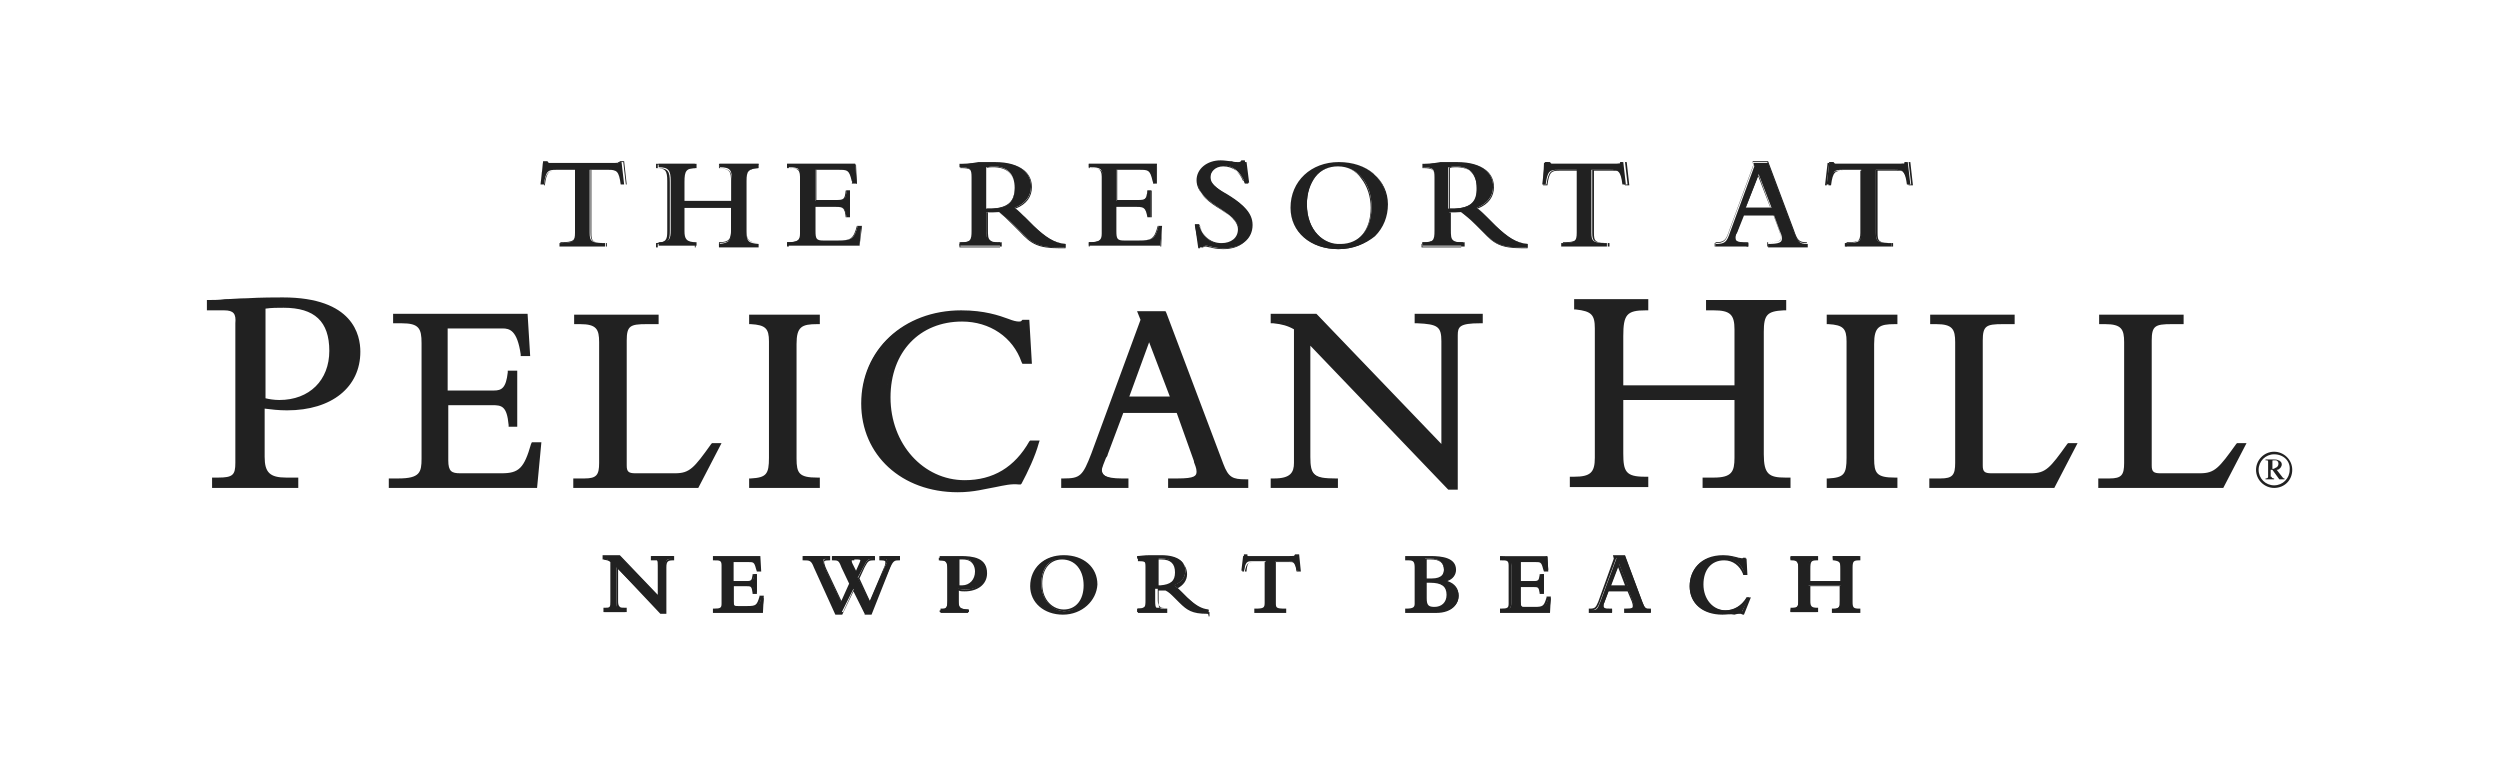 <svg width="290" height="90" viewBox="0 0 290 90" fill="none" xmlns="http://www.w3.org/2000/svg">
<path d="M260.2 51.7H259.6C257.6 54.4 257.1 55.2 255.2 55.2H250.6C249.7 55.2 249.3 54.9 249.3 54V39.5C249.3 37.5 249.8 37.3 251.9 37.3H253.1V36.7H243.8V37.3H244.2C246.2 37.3 246.7 38 246.7 39.7V53.6C246.7 55.2 246.2 55.7 244.7 55.7H243.7V56.3H257.8L260.2 51.7ZM240.6 51.7H240C238 54.4 237.5 55.2 235.6 55.2H231C230.1 55.2 229.7 54.9 229.7 54V39.5C229.7 37.5 230.2 37.3 232.3 37.3H233.5V36.7H224.2V37.3H224.6C226.6 37.3 227.1 38 227.1 39.7V53.6C227.1 55.2 226.6 55.7 225.1 55.7H224.1V56.3H238.2L240.6 51.7ZM219.8 55.7C217.6 55.7 217.1 55.1 217.1 53.2V39.9C217.1 37.8 217.8 37.4 219.8 37.4V36.8H212.2V37.4C214 37.5 214.6 38 214.6 39.7V53C214.6 55.1 214.2 55.6 212.2 55.7V56.3H219.8V55.7ZM201.5 46.1V53C201.5 54.8 201 55.6 198.8 55.6H197.7V56.2H207.4V55.6H207.1C205.1 55.6 204.4 55.1 204.4 52.6V38.5C204.4 36.4 204.9 35.8 207 35.7V35.1H198.2V35.7H198.8C200.9 35.7 201.5 36.4 201.5 38.2V44.9H188.1V39C188.1 36.4 188.5 35.7 190.9 35.7V35.1H182.8V35.7C184.7 35.8 185.3 36.3 185.3 38.1V53.1C185.3 55 184.6 55.6 182.6 55.6H182.4V56.2H191V55.6H190.9C188.6 55.6 188.2 54.8 188.2 52.6V46.1H201.5ZM169 56.5V38.9C169 37.7 169.5 37.3 171.9 37.3V36.7H164.5V37.3C167 37.4 167.6 37.7 167.6 39.6V52.1L152.8 36.6H147.9V37.2C149 37.2 149.8 37.5 150.5 38V53.5C150.5 54.9 149.9 55.6 147.9 55.6H147.8V56.2H155.1V55.6C152.4 55.6 151.9 55.1 151.9 52.9V39.4L168.2 56.5H169ZM136 46.2H130.6L133.3 38.9L136 46.2ZM136.6 47.6L138.7 53.3C138.8 53.6 139 54.1 139 54.6C139 55.5 138.3 55.7 136.5 55.7H135.7V56.3H144.4V55.7C142.8 55.7 142.2 55.4 141.5 53.7L135 36.2H132.3L132.6 36.9L126.9 52.5C125.9 55.2 125.5 55.6 123.5 55.6V56.2H130.8V55.6H130.3C128.6 55.6 127.8 55.3 127.8 54.4C127.8 54 128.2 53 128.4 52.4L130.2 47.5H136.6V47.6ZM119.3 41.9L119 37.3H118.5C118.4 37.4 118.3 37.5 117.9 37.5C116.9 37.5 115.2 36.2 111.3 36.2C104.7 36.2 100 40.6 100 46.7C100 52.5 104.6 56.7 111 56.7C114.7 56.7 116.1 55.6 118.1 55.9C118.9 54.7 119.7 52.7 120.1 51.3H119.5C117.4 55.1 114.3 56 111.8 56C107 56 102.9 51.8 102.9 46.1C102.9 40.8 106.2 37 111.4 37C114.8 37 117.5 38.9 118.6 41.8H119.3V41.9ZM94.8 55.7C92.6 55.7 92.1 55.1 92.1 53.2V39.9C92.1 37.8 92.8 37.4 94.8 37.4V36.8H87.2V37.4C89 37.5 89.6 38 89.6 39.7V53C89.6 55.1 89.2 55.6 87.2 55.7V56.3H94.8V55.7ZM83.3 51.7H82.7C80.7 54.4 80.1 55.2 78.3 55.2H73.7C72.8 55.2 72.4 54.9 72.4 54V39.5C72.4 37.5 72.9 37.3 75 37.3H76.2V36.7H66.9V37.3H67.3C69.3 37.3 69.8 38 69.8 39.7V53.6C69.8 55.2 69.3 55.7 67.8 55.7H66.8V56.3H80.9L83.3 51.7ZM59.9 43.2H59.3C59.1 45 58.6 45.6 57.5 45.6H51.9V37.9H58.5C59.6 37.9 60.4 38.5 60.8 41.1H61.4L61.1 36.7H46V37.3H46.7C48.8 37.3 49.2 38.1 49.2 39.8V53.1C49.2 55 48.8 55.7 46.2 55.7H45.3V56.3H62L62.5 51.6H62C61.2 54.3 60.6 55.2 58.3 55.2H53.5C52.3 55.2 51.8 54.9 51.8 53.5V46.8H57.1C58.4 46.8 59 47.1 59.2 49.3H59.8V43.2H59.9ZM30.5 35.5C31.3 35.4 32.1 35.4 32.9 35.4C37.4 35.4 38.5 38 38.5 40.7C38.5 44.1 36.1 46.7 32.4 46.7C31.8 46.7 31 46.5 30.6 46.4V35.5H30.5ZM30.5 47C31.5 47.2 32.4 47.3 33.4 47.3C38.5 47.3 41.7 44.8 41.7 40.8C41.7 38.2 40.1 34.8 32.9 34.8C32 34.8 30.3 34.8 28.7 34.9C27 34.9 25.3 35 24.3 35.1V35.7H26C27.2 35.7 27.6 36.2 27.6 37.5V53.6C27.6 55.2 27.1 55.6 25.3 55.6H24.9V56.2H34.4V55.6H33.3C31.1 55.6 30.6 54.9 30.6 53V47H30.5Z" fill="#212121"/>
<path d="M111.1 57.1C104.6 57.1 99.9 52.8 99.9 46.8C99.9 40.6 104.8 36 111.5 36C114.2 36 115.9 36.6 117 37C117.5 37.2 117.9 37.3 118.2 37.3C118.5 37.3 118.5 37.2 118.5 37.2L118.6 37.1H119.4L119.7 42.2H118.6L118.5 42C117.5 39.1 114.8 37.3 111.6 37.3C106.7 37.3 103.3 40.8 103.3 46.1C103.3 51.5 107.1 55.7 111.9 55.7C115.2 55.7 117.7 54.2 119.4 51.2L119.5 51.1H120.6L120.5 51.4C120.1 52.9 119.2 54.8 118.5 56.1L118.4 56.2H118.2C117.3 56.1 116.5 56.3 115.5 56.5C114.3 56.7 113 57.1 111.1 57.1ZM111.4 36.5C105 36.5 100.4 40.8 100.4 46.7C100.4 52.4 104.9 56.5 111.1 56.5C113 56.5 114.2 56.2 115.3 56C116.3 55.8 117.1 55.6 118 55.7C118.7 54.6 119.4 53 119.8 51.6H119.7C117.9 54.7 115.3 56.3 111.9 56.3C106.8 56.3 102.8 51.8 102.8 46.2C102.8 40.6 106.3 36.8 111.6 36.8C115 36.8 117.8 38.7 119 41.6L118.8 37.6H118.7C118.6 37.7 118.3 37.8 118 37.8C117.6 37.8 117.2 37.7 116.6 37.5C115.6 37.1 114 36.5 111.4 36.5ZM169.2 56.8H168L167.9 56.7L152 40.1V53C152 55.1 152.4 55.5 154.9 55.5H155.2V56.6H147.4V55.5H147.8C149.7 55.5 150.1 54.8 150.1 53.7V38.2C149.4 37.8 148.7 37.6 147.7 37.5H147.4V36.4H152.7L152.8 36.5L167.2 51.5V39.6C167.2 37.9 166.8 37.6 164.4 37.5H164.1V36.4H172V37.5H171.7C169.3 37.5 169.1 37.9 169.1 38.9V56.8H169.2ZM168.3 56.2H168.7V38.9C168.7 37.5 169.4 37 171.6 37H164.8V37.1C167.1 37.2 167.9 37.6 167.9 39.7V52.9L152.6 37H148V37.1C149 37.2 149.8 37.4 150.5 37.9L150.6 38V53.6C150.6 55.2 149.8 55.9 147.9 56H154.7C152.1 56 151.5 55.4 151.5 53V38.8L168.3 56.2ZM257.9 56.6H243.4V55.5H244.7C246.1 55.5 246.4 55.1 246.4 53.7V39.7C246.4 38.2 246.1 37.6 244.2 37.6H243.5V36.5H253.3V37.6H251.9C250 37.6 249.6 37.8 249.6 39.5V54C249.6 54.7 249.8 54.9 250.6 54.9H255.2C256.9 54.9 257.4 54.3 259.4 51.5L259.5 51.4H260.6L257.9 56.6ZM243.9 56H257.5L259.6 51.9C257.7 54.5 257.1 55.4 255.1 55.4H250.5C249.4 55.4 249 55 249 54V39.5C249 37.3 249.8 37.1 251.8 37.1H252.7V37H244H244.2C246.2 37 246.9 37.7 246.9 39.6V53.5C246.9 55.2 246.3 55.8 244.7 55.8L243.9 56ZM238.3 56.6H223.8V55.5H225.1C226.5 55.5 226.8 55.1 226.8 53.7V39.7C226.8 38.2 226.5 37.6 224.6 37.6H223.9V36.5H233.7V37.6H232.3C230.4 37.6 230 37.8 230 39.5V54C230 54.7 230.2 54.9 231 54.9H235.6C237.3 54.9 237.8 54.3 239.8 51.5L239.9 51.4H241L238.3 56.6ZM224.4 56H238L240.1 51.9C238.2 54.5 237.6 55.3 235.6 55.3H231C229.9 55.3 229.5 54.9 229.5 53.9V39.5C229.5 37.3 230.3 37.1 232.3 37.1H233.2V37H224.4H224.6C226.6 37 227.3 37.7 227.3 39.6V53.5C227.3 55.2 226.7 55.8 225.1 55.8L224.4 56ZM220.1 56.6H211.9V55.5H212.1C213.9 55.4 214.2 55 214.2 53.1V39.6C214.2 38.1 213.8 37.7 212.1 37.6H211.9V36.5H220.1V37.6H219.8C218 37.6 217.4 37.9 217.4 39.9V53.2C217.4 54.9 217.7 55.4 219.8 55.4H220.1V56.6ZM212.5 56H219.6V55.9C217.6 55.8 216.9 55.2 216.9 53.2V39.9C216.9 37.6 217.8 37.1 219.6 37.1V37H212.5V37.1C214.3 37.2 214.9 37.9 214.9 39.6V53C214.8 55.1 214.3 55.8 212.5 56ZM207.7 56.6H197.5V55.4H198.8C200.9 55.4 201.2 54.7 201.2 53.1V46.4H188.3V52.6C188.3 54.7 188.6 55.3 190.8 55.3H191.2V56.5H182.1V55.3H182.6C184.5 55.3 185 54.8 185 53.1V38.1C185 36.5 184.6 36.1 182.8 35.9H182.6V34.7H191.2V36H190.9C188.7 36 188.3 36.5 188.3 39V44.7H201.2V38.2C201.2 36.5 200.7 36 198.8 36H197.9V34.8H207.2V36H206.9C205 36.1 204.6 36.5 204.6 38.5V52.7C204.6 55 205.2 55.4 207.1 55.4H207.7V56.6ZM198 56H207.1V55.9H207C204.7 55.9 204 55.1 204 52.7V38.5C204 36.3 204.6 35.6 206.6 35.5V35.4H198.3V35.5H198.7C200.9 35.5 201.7 36.2 201.7 38.3V45.3H187.8V39C187.8 36.4 188.2 35.5 190.6 35.5V35.4H183V35.5C184.9 35.7 185.5 36.4 185.5 38.2V53.2C185.5 55.2 184.8 55.9 182.6 56H190.6V55.9C188.2 55.9 187.8 54.8 187.8 52.6V45.9H201.7V53.1C201.7 54.9 201.2 55.9 198.7 55.9H198V56ZM144.7 56.6H135.5V55.5H136.6C138.6 55.5 138.8 55.2 138.8 54.7C138.8 54.3 138.6 53.9 138.5 53.6V53.5L136.5 47.9H130.3L128.5 52.7C128.5 52.8 128.4 53 128.3 53.1C128.1 53.6 127.8 54.3 127.8 54.6C127.8 55 128.1 55.5 130.1 55.5H130.9V56.6H123.1V55.5H123.4C125.3 55.5 125.6 55.2 126.6 52.6L132.3 37.1L131.9 36.1H135.2L135.3 36.3L141.9 53.8C142.5 55.4 143 55.6 144.5 55.6H144.8V56.6H144.7ZM136 56H144.1V55.9C142.7 55.9 141.9 55.5 141.3 53.8L134.8 36.5H132.6L132.8 36.9L127 52.7C126 55.3 125.6 55.9 123.6 56H130.3H130.1C128.7 56 127.3 55.8 127.3 54.6C127.3 54.2 127.6 53.5 127.8 52.9C127.9 52.8 127.9 52.6 127.9 52.5L129.8 47.4H136.7L138.9 53.4C139 53.7 139.2 54.2 139.2 54.7C139.2 55.9 138 56 136.5 56H136ZM95.1 56.6H86.9V55.5H87.1C88.9 55.4 89.2 55 89.2 53.1V39.6C89.2 38.1 88.8 37.7 87.1 37.6H86.9V36.5H95.1V37.6H94.8C93 37.6 92.4 37.9 92.4 39.9V53.2C92.4 54.9 92.7 55.4 94.8 55.4H95.1V56.6ZM87.4 56H94.5V55.9C92.5 55.8 91.8 55.2 91.8 53.2V39.9C91.8 37.6 92.7 37.1 94.5 37.1V37H87.4V37.1C89.2 37.2 89.8 37.9 89.8 39.6V53C89.8 55.1 89.3 55.8 87.4 56ZM81 56.6H66.5V55.5H67.8C69.2 55.5 69.5 55.1 69.5 53.7V39.7C69.5 38.2 69.2 37.6 67.3 37.6H66.6V36.5H76.4V37.6H75C73.1 37.6 72.7 37.8 72.7 39.5V54C72.7 54.7 72.9 54.9 73.7 54.9H78.3C80 54.9 80.5 54.3 82.5 51.5L82.6 51.4H83.7L81 56.6ZM67.1 56H80.7L82.8 51.9C80.9 54.5 80.3 55.4 78.3 55.4H73.7C72.6 55.4 72.2 55 72.2 54V39.5C72.2 37.3 73 37.1 75 37.1H75.9V37H67.1H67.3C69.3 37 70 37.7 70 39.6V53.5C70 55.2 69.4 55.8 67.8 55.8L67.1 56ZM62.3 56.6H45.1V55.5H46.2C48.7 55.5 48.9 54.8 48.9 53.2V39.8C48.9 38.1 48.6 37.5 46.6 37.5H45.6V36.4H61.2L61.5 41.3H60.4V41.1C60 38.3 59.1 38.1 58.3 38.1H51.9V45.3H57.3C58.2 45.3 58.7 45 58.9 43.2V43H60V49.5H59V49.3C58.8 47.1 58.2 47 57.1 47H52V53.4C52 54.7 52.4 54.9 53.4 54.9H58.2C60.2 54.9 60.8 54.3 61.6 51.5L61.7 51.3H62.8L62.3 56.6ZM45.6 56H61.8L62.2 51.8H62.1C61.3 54.4 60.6 55.4 58.3 55.4H53.5C52.3 55.4 51.5 55.1 51.5 53.4V46.4H57.1C58.5 46.4 59.2 46.8 59.5 48.9H59.6V43.4H59.5C59.3 45.1 58.7 45.8 57.4 45.8H51.5V37.5H58.4C59.8 37.5 60.6 38.4 61 40.7H61.1L60.9 37H46.3H46.7C49 37 49.5 38 49.5 39.8V53.1C49.5 55.1 49 55.9 46.3 55.9L45.6 56ZM34.6 56.6H24.6V55.4H25.3C27 55.4 27.3 55.1 27.3 53.7V37.5C27.4 36.4 27.1 36 26 36H24V34.8H24.3C24.8 34.8 25.4 34.8 26.1 34.7C26.9 34.7 27.7 34.6 28.6 34.6C30.3 34.5 32 34.5 32.8 34.5C41 34.5 41.8 38.9 41.8 40.8C41.8 44.9 38.5 47.6 33.3 47.6C32.3 47.6 31.5 47.5 30.7 47.4V53C30.7 54.8 31.3 55.4 33.2 55.4H34.6V56.6ZM25.2 56H34.1V55.9H33.2C31 55.9 30.2 55.1 30.2 53V46.7L30.5 46.8C31.5 47 32.3 47.1 33.3 47.1C38.2 47.1 41.3 44.7 41.3 40.8C41.3 35.6 35.3 35 32.8 35C31.9 35 30.3 35 28.6 35.1C27.7 35.1 26.9 35.2 26.1 35.2C25.5 35.2 25 35.3 24.5 35.3V35.4H26C27.3 35.4 27.9 36 27.9 37.5V53.6C27.9 55.3 27.3 55.8 25.4 55.8H25.2V56ZM32.3 46.9C31.6 46.9 30.8 46.7 30.4 46.6H30.2V35.3H30.4C31.2 35.2 32 35.2 32.8 35.2C36.7 35.2 38.7 37.1 38.7 40.8C38.7 44.4 36.1 46.9 32.3 46.9ZM30.8 46.2C31.2 46.3 31.8 46.4 32.4 46.4C35.9 46.4 38.2 44.1 38.2 40.7C38.2 37.3 36.5 35.7 32.9 35.7C32.2 35.7 31.5 35.7 30.8 35.8V46.2ZM136.4 46.5H130.2L133.2 38.2L136.4 46.5ZM131 46H135.7L133.3 39.7L131 46ZM263.8 56.6C262.7 56.6 261.7 55.7 261.7 54.5C261.7 53.4 262.6 52.4 263.8 52.4C264.9 52.4 265.9 53.3 265.9 54.5C265.9 55.7 265 56.6 263.8 56.6ZM263.8 52.7C262.8 52.7 262 53.5 262 54.5C262 55.5 262.8 56.3 263.8 56.3C264.8 56.3 265.6 55.5 265.6 54.5C265.7 53.5 264.9 52.7 263.8 52.7ZM263.5 55.3C263.5 55.4 263.6 55.5 263.8 55.5V55.6H262.8V55.5C262.9 55.5 263.1 55.5 263.1 55.3V53.6C263.1 53.4 263.1 53.4 262.8 53.4V53.3H263.8C264 53.3 264.1 53.3 264.3 53.4C264.4 53.4 264.5 53.5 264.6 53.6C264.8 53.9 264.6 54.2 264.5 54.3C264.4 54.4 264.3 54.5 264.1 54.5L264.8 55.4C264.9 55.5 264.9 55.5 265 55.5V55.6H264.4L263.6 54.5H263.4V55.3H263.5ZM263.5 54.4C263.6 54.4 263.8 54.4 263.9 54.3C264.2 54.2 264.3 54 264.3 53.8C264.3 53.5 264.1 53.4 264 53.4H263.7C263.6 53.4 263.6 53.4 263.6 53.5V54.4H263.5ZM209.8 67.9H213.5V69.7C213.5 70.4 213.4 70.6 212.6 70.7V71H215.6V70.7C214.8 70.6 214.7 70.5 214.7 69.7V65.8C214.7 65 214.8 64.8 215.6 64.8V64.5H212.6V64.8C213.4 64.8 213.5 65 213.5 65.9V67.4H209.8V66C209.8 65.1 209.9 64.9 210.7 64.9V64.6H207.7V64.9C208.5 64.9 208.6 65.2 208.6 65.9V69.7C208.6 70.4 208.5 70.6 207.7 70.7V71H210.7V70.7C209.9 70.7 209.8 70.4 209.8 69.8V67.9ZM202.9 69.3H202.6C202 70.3 201.1 70.8 200.1 70.8C198.5 70.8 197.4 69.5 197.4 67.7C197.4 66 198.4 64.8 200 64.8C201.1 64.8 202 65.4 202.3 66.4H202.6L202.5 64.7H202.2C202.1 64.8 202.1 64.8 202 64.8C201.7 64.8 200.9 64.5 199.8 64.5C197.2 64.5 196 66.2 196 68C196 69.8 197.3 71.2 199.7 71.2C200.6 71.2 201.3 71 201.7 71C201.9 71 201.9 71 202 71.1L202.9 69.3ZM186.8 68L187.8 65.4L188.8 68H186.8ZM184.5 71H187V70.7C186.2 70.7 186 70.6 186 70.3C186 70.2 186 70.1 186.1 69.9L186.6 68.5H188.9L189.4 69.8C189.5 70.1 189.5 70.2 189.5 70.3C189.5 70.6 189.3 70.7 188.5 70.7V71H191.5V70.7C190.9 70.7 190.8 70.6 190.5 69.8L188.5 64.5H187.4L187.5 64.8L185.6 69.9C185.3 70.7 185.2 70.8 184.5 70.8V71ZM179.7 71L179.9 69.4H179.6C179.3 70.4 179.1 70.5 178.1 70.5H177C176.5 70.5 176.4 70.4 176.4 69.8V67.9H178C178.6 67.9 178.7 68 178.8 68.7H179.1V66.6H178.8C178.7 67.3 178.6 67.4 178 67.4H176.4V65H178.2C178.9 65 179 65 179.2 65.9L179.3 66.1H179.6L179.5 64.6H174.3V64.9C175 64.9 175.3 64.9 175.3 65.6V70C175.3 70.6 175.1 70.7 174.3 70.7V71H179.7ZM165.3 67.5H165.9C167.2 67.5 167.9 68 167.9 69.1C167.9 70 167.3 70.6 166.4 70.6C165.5 70.6 165.3 70.3 165.3 69.5V67.5ZM165.3 64.8H165.9C167.1 64.8 167.5 65.4 167.5 66.1C167.5 66.9 167 67.2 166 67.2H165.3V64.8ZM164.2 70C164.2 70.6 164 70.7 163.1 70.7V71H166.6C168.4 71 169.2 70.1 169.2 69.1C169.2 68.3 168.6 67.7 167.6 67.4C168.4 67.2 168.8 66.8 168.8 66.1C168.8 64.9 167.6 64.6 165.9 64.6H163.1V64.9H163.4C164.1 64.9 164.2 65.2 164.2 65.9V70ZM144 66.2H144.3C144.5 65.1 144.7 65.1 145.3 65.1H146.8V69.9C146.8 70.6 146.6 70.7 145.6 70.7V71H149.1V70.7C148 70.7 147.9 70.6 147.9 69.9V65.1H149.4C150 65.1 150.2 65.2 150.4 66.2H150.7L150.5 64.4H150.2C150.1 64.6 150.1 64.6 149.5 64.6H144.7C144.6 64.6 144.6 64.5 144.5 64.5H144.2L144 66.2ZM134.3 64.8H134.8C135.9 64.8 136.5 65.4 136.5 66.4C136.5 67.4 136 68 134.7 68H134.4V64.8H134.3ZM134.3 68.3H135.2C135.6 68.6 135.8 68.8 136.3 69.3L136.8 69.8C137.7 70.7 138.2 71.1 140.2 71V70.7C139.3 70.6 138.7 70.2 137.7 69.3L137 68.6C136.8 68.4 136.4 68 136.2 67.9C137.1 67.5 137.5 67 137.5 66.2C137.5 65.3 136.8 64.4 134.7 64.4H133.4C132.7 64.4 132.2 64.5 131.9 64.5V64.8C132.7 64.8 132.9 65 132.9 65.6V69.7C132.9 70.4 132.8 70.6 131.9 70.6V71H135V70.7C134.1 70.7 134 70.6 134 69.7V68.3H134.3ZM120.8 67.7C120.8 65.9 121.7 64.8 123.2 64.8C124.7 64.8 125.8 66.1 125.8 68C125.8 69.7 124.8 70.9 123.4 70.9C122.1 70.8 120.8 69.7 120.8 67.7ZM119.6 68C119.6 69.8 121.2 71.2 123.3 71.2C125.6 71.2 127.1 69.6 127.1 67.7C127.1 65.8 125.6 64.5 123.4 64.5C121.2 64.4 119.6 65.9 119.6 68ZM111.2 64.8H111.7C112.9 64.8 113.2 65.7 113.2 66.3C113.2 67.3 112.5 68 111.6 68C111.4 68 111.3 68 111.2 67.9V64.8ZM109.2 71H112.4V70.7C111.4 70.7 111.2 70.5 111.2 69.7V68.3C111.5 68.4 111.8 68.4 112 68.4C113.4 68.4 114.4 67.6 114.4 66.4C114.4 65 113.4 64.6 111.4 64.6C111.2 64.6 110.5 64.6 110 64.7H108.9V65C109.7 65 109.9 65.1 109.9 66.1V69.7C109.9 70.6 109.7 70.8 109 70.8V71H109.2ZM99.3 66.5L98.8 65.5C98.7 65.3 98.6 65.1 98.6 65C98.6 64.9 98.7 64.8 99.1 64.8H99.5C99.8 64.8 99.9 64.9 99.9 65C99.9 65.1 99.9 65.2 99.8 65.3L99.3 66.5ZM97 71.1H97.6L99 68.3L100.3 71.1H101L103.2 65.9C103.6 64.8 103.8 64.8 104.4 64.8V64.5H102.2V64.8C102.8 64.8 102.9 64.9 102.9 65.1C102.9 65.2 102.9 65.3 102.7 65.6L100.9 69.8L99.5 67L100.2 65.7C100.6 64.9 100.7 64.8 101.4 64.8V64.5H96.6V64.8C97.3 64.8 97.4 64.8 97.8 65.7L98.7 67.7L97.6 69.9L95.8 66.1C95.7 65.8 95.5 65.3 95.5 65.1C95.5 64.8 95.6 64.8 96.2 64.8V64.5H93.2V64.8C94 64.8 94.1 64.9 94.5 65.7L97 71.1ZM88.4 71L88.6 69.4H88.3C88 70.4 87.8 70.5 86.8 70.5H85.7C85.2 70.5 85.1 70.4 85.1 69.8V67.9H86.7C87.3 67.9 87.4 68 87.5 68.7H87.8V66.6H87.5C87.4 67.3 87.3 67.4 86.7 67.4H85V65H86.8C87.5 65 87.6 65 87.8 65.9L87.9 66.1H88.2L88.1 64.6H82.9V64.9C83.6 64.9 83.9 64.9 83.9 65.6V70C83.9 70.6 83.7 70.7 82.9 70.7V71H88.4ZM76.6 71H77.2V65.7C77.2 64.9 77.4 64.8 78.1 64.8V64.5H75.6V64.8C76.5 64.8 76.6 64.9 76.6 65.7V69.4L72 64.6H70.1V64.9C70.5 64.9 70.7 65 71 65.2V69.8C71 70.5 70.9 70.7 70.1 70.7V71H72.5V70.7C71.6 70.8 71.5 70.5 71.5 69.7V65.8L76.6 71Z" fill="#212121"/>
<path d="M199.8 71.3C197.5 71.3 196 70 196 68C196 66.2 197.2 64.4 199.9 64.4C200.7 64.4 201.3 64.6 201.7 64.7C201.9 64.7 202.1 64.8 202.1 64.8H202.6L202.7 66.7H202.2V66.6C201.8 65.6 201 65 200 65C198.5 65 197.6 66.1 197.6 67.8C197.6 69.5 198.7 70.8 200.2 70.8C201.2 70.8 202 70.3 202.6 69.4V69.3H203.1L202.3 71.3H202.2C202.1 71.3 202 71.2 201.9 71.2C201.7 71.2 201.5 71.2 201.2 71.3C200.7 71.2 200.3 71.3 199.8 71.3ZM199.8 64.6C197.3 64.6 196.2 66.3 196.2 68C196.2 69.9 197.6 71.1 199.8 71.1C200.3 71.1 200.7 71 201.1 71C201.4 71 201.6 70.9 201.8 70.9H202.1L202.7 69.5H202.6C202 70.5 201.1 71 200.1 71C198.5 71 197.2 69.6 197.2 67.8C197.2 65.9 198.3 64.6 199.8 64.6C201 64.7 201.9 65.3 202.3 66.3H202.4V64.8H202.3C202.2 64.9 202 64.9 201.6 64.8C201.2 64.7 200.6 64.6 199.8 64.6ZM123.3 71.3C121.1 71.3 119.5 69.9 119.5 68C119.5 65.9 121.1 64.4 123.4 64.4C125.7 64.4 127.3 65.8 127.3 67.8C127.2 69.7 125.5 71.3 123.3 71.3ZM123.3 64.6C121.2 64.6 119.7 66 119.7 68C119.7 69.8 121.2 71.1 123.3 71.1C125.4 71.1 127 69.7 127 67.8C127 65.8 125.5 64.6 123.3 64.6ZM101.1 71.3H100.3V71.2L99 68.6L97.7 71.3H96.9L94.4 65.8C94.1 65 93.9 65 93.2 65H93.1V64.5H96.3V65H96.2C95.6 65 95.6 65.1 95.6 65.2C95.6 65.3 95.7 65.7 95.9 66.1L97.6 69.7L98.5 67.7L97.6 65.8C97.3 65 97.2 65 96.6 65H96.5V64.5H101.5V65H101.4C100.7 65 100.7 65.1 100.3 65.8L99.7 67.1L100.9 69.7L102.6 65.7C102.7 65.5 102.7 65.3 102.7 65.2C102.7 65.1 102.7 65 102.1 65H102V64.5H104.4V65H104.3C103.8 65 103.6 65 103.2 66L101.1 71.3ZM100.4 71H100.9L103 65.9C103.4 64.9 103.6 64.8 104.2 64.7H102.2C102.6 64.7 102.9 64.8 102.9 65.1C102.9 65.2 102.9 65.4 102.7 65.6L101 70.2L99.5 67.1L100.2 65.7C100.6 64.9 100.7 64.8 101.4 64.8H96.8C97.4 64.8 97.6 64.9 97.9 65.7L98.9 67.7L97.7 70.2L95.8 66.2C95.7 66 95.5 65.5 95.5 65.2C95.5 64.8 95.8 64.8 96.2 64.8H93.5C94.2 64.8 94.4 65 94.8 65.7L97.3 71H97.8L99.2 68L100.4 71ZM140 71.2C138.3 71.2 137.7 70.8 136.8 69.9L136.3 69.4C135.8 68.9 135.6 68.7 135.2 68.5H134.4V69.7C134.4 70.1 134.4 70.4 134.5 70.5C134.6 70.6 134.8 70.6 135.3 70.6H135.4V71.1H132V70.6H132.1C132.5 70.6 132.7 70.6 132.8 70.5C132.9 70.4 132.9 70.2 132.9 69.9V65.8C132.9 65.2 132.9 65.1 132.1 65.1H132V64.6H134.8C137.5 64.6 137.7 66.1 137.7 66.6C137.7 67.3 137.3 67.9 136.5 68.3L137.1 68.9L137.8 69.6C138.7 70.5 139.4 70.9 140.2 71H140.3V71.5H140.2C140.2 71.2 140.1 71.2 140 71.2ZM135.3 68.2C135.8 68.5 135.9 68.7 136.5 69.2L137 69.7C137.8 70.5 138.3 70.9 140.2 70.9V70.8C139.4 70.7 138.7 70.3 137.8 69.4L137.1 68.7C136.9 68.5 136.5 68.1 136.3 68L136.1 67.9L136.3 67.8C137.1 67.5 137.5 66.9 137.5 66.2C137.5 65.1 136.5 64.5 134.8 64.5H132.3C133.1 64.5 133.3 64.7 133.3 65.4V69.5C133.3 69.9 133.3 70.1 133.1 70.3C133 70.4 132.7 70.5 132.4 70.5H135.3C134.9 70.5 134.6 70.5 134.5 70.3C134.3 70.1 134.3 69.8 134.3 69.4V67.9H134.4C134.6 68.2 134.9 68.2 135.3 68.2ZM77.3 71.2H76.6L71.7 66V69.6C71.7 70 71.7 70.2 71.9 70.4C72 70.5 72.2 70.5 72.6 70.5H72.7V71H70V70.5H70.1C70.4 70.5 70.6 70.5 70.7 70.4C70.8 70.3 70.8 70.1 70.8 69.8V65.2C70.6 65 70.4 65 70 64.9H69.9V64.4H71.9L76.3 69V65.6C76.3 65.3 76.3 65.1 76.2 65H75.5V64.5H78.2V65H78.1C77.5 65 77.3 65.1 77.3 65.8V71.2ZM76.7 70.9H77.1V65.8C77.1 65 77.4 64.8 78 64.8H75.8C76.2 64.8 76.5 64.8 76.6 65C76.8 65.2 76.8 65.4 76.8 65.8V69.8L72.1 64.8H70.4V64.9C70.8 64.9 71 65 71.2 65.2V69.9C71.2 70.3 71.2 70.5 71 70.7C70.9 70.8 70.7 70.9 70.3 70.9H72.5C72.1 70.9 71.9 70.9 71.7 70.7C71.5 70.5 71.5 70.2 71.5 69.8V65.6L76.7 70.9ZM215.7 71.1H212.5V70.6H212.6C213.4 70.6 213.4 70.4 213.4 69.7V68H210V69.7C210 70.3 210.1 70.5 210.8 70.5H210.9V71H207.7V70.5H207.8C208.6 70.5 208.6 70.3 208.6 69.7V65.9C208.6 65.2 208.5 65 207.8 65H207.7V64.5H210.9V65H210.8C210.1 65 210 65.1 210 66V67.4H213.5V66C213.5 65.2 213.4 65.1 212.7 65H212.6V64.5H215.8V65H215.7C215 65 214.9 65.1 214.9 65.9V69.8C214.9 70.5 215 70.6 215.7 70.6H215.8V71.1H215.7ZM212.7 70.9H215.5V70.8C214.7 70.7 214.6 70.5 214.6 69.7V65.8C214.6 65 214.7 64.7 215.5 64.7V64.6H212.7C213.5 64.7 213.6 64.9 213.6 65.8V67.5H209.7V66C209.7 65.1 209.9 64.9 210.6 64.8H207.9C208.7 64.8 208.8 65.2 208.8 65.9V69.7C208.8 70.4 208.7 70.7 207.9 70.8V70.9H210.6C209.8 70.9 209.7 70.5 209.7 69.9V67.9H213.6V69.8C213.7 70.5 213.5 70.8 212.7 70.9ZM191.7 71.1H188.4V70.6H188.5C189.4 70.6 189.4 70.5 189.4 70.3C189.4 70.2 189.4 70.1 189.3 69.8L188.8 68.6H186.6L186.1 69.9C186 70.1 186 70.2 186 70.3C186 70.4 186 70.4 186.1 70.5C186.2 70.6 186.5 70.6 186.9 70.6H187V71.1H184.3V70.6H184.4C185 70.6 185.1 70.5 185.4 69.8L187.2 64.8L187.1 64.4H188.5L190.5 69.8C190.8 70.6 190.9 70.6 191.4 70.6H191.5V71.1H191.7ZM188.6 70.9H191.4C190.8 70.9 190.7 70.7 190.4 69.9L188.4 64.6H187.5V64.7L185.6 69.8C185.3 70.6 185.1 70.8 184.5 70.8H186.8C186.3 70.8 186 70.8 185.9 70.6C185.8 70.5 185.8 70.4 185.8 70.3C185.8 70.2 185.8 70 185.9 69.8L186.4 68.4H188.9L189.4 69.7C189.5 70 189.6 70.2 189.6 70.3C189.7 70.8 189.3 70.8 188.6 70.9ZM179.8 71.1H174V70.6H174.1C174.9 70.6 175 70.5 175 70V65.6C175 65 174.8 65 174.1 65H174V64.5H179.5L179.6 66.3H179.1L179 66C178.8 65.2 178.7 65.2 178.1 65.2H176.4V67.4H177.9C178.4 67.4 178.5 67.4 178.6 66.7V66.6H179.1V68.9H178.6V68.8C178.5 68.1 178.4 68.1 177.9 68.1H176.4V69.8C176.4 70.4 176.5 70.4 176.9 70.4H178C179 70.4 179.1 70.3 179.4 69.3V69.2H179.9L179.8 71.1ZM174.3 70.9H179.6L179.7 69.5H179.6C179.3 70.5 179.1 70.6 178 70.6H177C176.4 70.6 176.3 70.4 176.3 69.7V67.7H178C178.6 67.7 178.8 67.8 178.9 68.5H179V66.7H178.9C178.8 67.4 178.7 67.5 178 67.5H176.3V64.9H178.2C178.9 64.9 179.1 64.9 179.3 65.8V65.9H179.4L179.3 64.6H174.3C174.9 64.6 175.3 64.6 175.3 65.4V70C175.3 70.7 175 70.8 174.3 70.9ZM166.6 71.1H163V70.6H163.1C164 70.6 164.1 70.4 164.1 70V65.9C164.1 65.2 164 65 163.4 65H163V64.5H165.9C167.3 64.5 168.9 64.7 168.9 66.1C168.9 66.7 168.5 67.2 167.9 67.4C168.8 67.7 169.2 68.3 169.2 69.1C169.2 70 168.5 71.1 166.6 71.1ZM163.2 70.9H166.6C168.1 70.9 169.1 70.2 169.1 69.1C169.1 68.3 168.6 67.8 167.6 67.5H167.5V67.3H167.6C168.3 67.2 168.7 66.7 168.7 66.1C168.7 65.1 167.8 64.7 165.9 64.7H163.2H163.4C164.2 64.7 164.3 65.2 164.3 65.9V70C164.3 70.7 164 70.8 163.2 70.9ZM149.2 71.1H145.5V70.6H145.6C146.6 70.6 146.7 70.5 146.7 69.9V65.2H145.4C144.9 65.2 144.7 65.2 144.6 66.2V66.3H144.1L144.3 64.3H144.7V64.4C144.7 64.5 144.7 64.5 144.8 64.5H149.6C150.1 64.5 150.1 64.5 150.2 64.4V64.3H150.7L150.9 66.3H150.4V66.2C150.3 65.2 150.1 65.2 149.6 65.2H148V69.9C148 70.5 148 70.6 149.1 70.6H149.2V71.1ZM145.7 70.9H149C148 70.9 147.8 70.7 147.8 70V65.1H149.4C150.1 65.1 150.3 65.2 150.5 66.2H150.6L150.4 64.7H150.3C150.2 64.9 150 64.9 149.6 64.9H144.8C144.7 64.9 144.6 64.8 144.6 64.8H144.5L144.3 66.3H144.4C144.6 65.3 144.8 65.2 145.5 65.2H147.1V70.1C146.8 70.7 146.6 70.8 145.7 70.9ZM112.5 71.1H109.1V70.6H109.2C109.8 70.6 109.9 70.5 109.9 69.6V66C109.9 65.1 109.8 65 109 65V64.5H111.4C112.9 64.5 114.5 64.7 114.5 66.5C114.5 67.8 113.4 68.6 111.9 68.6C111.6 68.6 111.4 68.6 111.2 68.5V69.8C111.2 70.5 111.3 70.6 112.2 70.7H112.3V71.1H112.5ZM109.3 70.9H112.2C111.3 70.9 111 70.6 111 69.8V68.3H111.1C111.4 68.3 111.6 68.4 111.9 68.4C113.3 68.4 114.2 67.6 114.2 66.5C114.2 65.3 113.4 64.8 111.3 64.8H109.1C109.9 64.8 110.1 65 110.1 66V69.6C110.2 70.5 110 70.8 109.3 70.9ZM88.5 71.1H82.7V70.6H82.8C83.6 70.6 83.7 70.5 83.7 70V65.6C83.7 65 83.5 65 82.8 65H82.7V64.5H88.2L88.3 66.3H87.8L87.7 66C87.5 65.2 87.4 65.2 86.8 65.2H85.1V67.4H86.6C87.1 67.4 87.2 67.4 87.3 66.7V66.6H87.8V68.9H87.3V68.8C87.2 68 87.1 68 86.6 68H85.1V69.7C85.1 70.3 85.2 70.3 85.6 70.3H86.7C87.7 70.3 87.8 70.2 88.1 69.2V69.1H88.6L88.5 71.1ZM83 70.9H88.3L88.4 69.5H88.3C88 70.5 87.8 70.6 86.7 70.6H85.6C85 70.6 84.9 70.4 84.9 69.7V67.7H86.6C87.2 67.7 87.4 67.8 87.5 68.5H87.6V66.7H87.5C87.4 67.4 87.3 67.5 86.6 67.5H84.9V64.9H86.8C87.5 64.9 87.7 64.9 87.9 65.8V65.9H88V64.7H83C83.6 64.7 84 64.7 84 65.5V70C84 70.7 83.7 70.8 83 70.9ZM123.5 70.9C122.1 70.9 120.8 69.8 120.8 67.7C120.8 65.9 121.8 64.7 123.3 64.7C124.9 64.7 126 66.1 126 68C125.9 69.7 124.9 70.9 123.5 70.9ZM123.2 64.9C121.8 64.9 120.9 66 120.9 67.7C120.9 69.7 122.2 70.7 123.4 70.7C124.8 70.7 125.7 69.6 125.7 67.9C125.7 66.1 124.7 64.9 123.2 64.9ZM166.4 70.7C165.4 70.7 165.2 70.2 165.2 69.5V67.4H165.9C167.3 67.4 168 68 168 69.1C168 70.1 167.4 70.7 166.4 70.7ZM165.5 67.6V69.4C165.5 70.2 165.7 70.4 166.4 70.4C167.2 70.4 167.8 69.9 167.8 69C167.8 68 167.2 67.6 165.9 67.6H165.5ZM134.7 68.2H134.3V64.8H134.9C136.1 64.8 136.7 65.4 136.7 66.6C136.6 67.6 136 68.1 134.7 68.2ZM134.4 67.9H134.6C135.8 67.8 136.3 67.4 136.3 66.4C136.3 65.4 135.8 64.9 134.7 64.9H134.3V67.9H134.4ZM111.7 68.2H111.1V64.8H111.7C113.2 64.8 113.4 66.1 113.4 66.5C113.4 67.4 112.7 68.2 111.7 68.2ZM111.3 67.9H111.6C112.5 67.9 113.1 67.2 113.1 66.3C113.1 65.8 112.9 64.9 111.7 64.9H111.3V67.9ZM188.9 68.1H186.6L187.7 65.1L188.9 68.1ZM186.9 67.9H188.5L187.7 65.8L186.9 67.9ZM166.1 67.4H165.2V64.8H165.9C167.3 64.8 167.6 65.6 167.6 66.2C167.7 66.9 167.1 67.4 166.1 67.4ZM165.5 67.1H166.1C167.3 67.1 167.5 66.5 167.5 66.1C167.5 65.3 167 64.9 166 64.9H165.5V67.1ZM99.3 66.8L98.7 65.6C98.6 65.3 98.5 65.2 98.5 65.1C98.5 64.8 98.8 64.8 99.1 64.8H99.5C99.7 64.8 100.1 64.8 100.1 65.1C100.1 65.2 100.1 65.3 100 65.5L99.3 66.8ZM99.1 65H98.8C98.8 65.1 98.8 65.2 98.9 65.4L99.3 66.2L99.7 65.3C99.8 65.1 99.8 65 99.8 65C99.8 65 99.8 64.9 99.5 64.9H99.1V65ZM211.9 21.4H212.3C212.5 19.8 212.8 19.7 213.7 19.7H215.9V27C215.9 28 215.7 28.2 214.1 28.2V28.6H219.4V28.2C217.8 28.2 217.6 28 217.6 27V19.7H219.8C220.7 19.7 221 19.8 221.2 21.4H221.6L221.3 18.8H220.9C221 19 220.9 19 220.1 19H212.8C212.7 19 212.6 18.9 212.6 18.8H212.2L211.9 21.4ZM202.5 24.1L204 20.2L205.5 24.1H202.5ZM199 28.6H202.8V28.2C201.6 28.2 201.3 28 201.3 27.6C201.3 27.4 201.3 27.2 201.5 27L202.3 25H205.8L206.5 26.9C206.7 27.3 206.7 27.6 206.7 27.7C206.7 28.1 206.4 28.3 205.1 28.3V28.7H209.7V28.3C208.7 28.3 208.6 28.1 208.1 26.9L205.1 18.9H203.4L203.5 19.3L200.7 26.9C200.3 28.1 200.1 28.3 199 28.3V28.6ZM178.9 21.4H179.3C179.5 19.8 179.8 19.7 180.7 19.7H182.9V27C182.9 28 182.7 28.2 181.1 28.2V28.6H186.4V28.2C184.8 28.2 184.6 28 184.6 27V19.7H186.8C187.7 19.7 188 19.8 188.2 21.4H188.6L188.3 18.8H187.9C188 19 187.9 19 187.1 19H179.8C179.7 19 179.6 18.9 179.6 18.8H179.2L178.9 21.4ZM168.1 19.4C168.2 19.4 168.6 19.3 168.8 19.3C170.5 19.3 171.3 20.2 171.3 21.8C171.3 23.4 170.6 24.2 168.5 24.2H168V19.4H168.1ZM168.1 24.6H169.5C170.1 25.1 170.4 25.3 171.2 26.1L172 26.9C173.4 28.3 174.1 28.8 177.2 28.7V28.3C175.9 28.2 174.9 27.5 173.5 26.2L172.5 25.2C172.3 25 171.6 24.3 171.3 24.1C172.6 23.6 173.2 22.7 173.2 21.6C173.2 20.2 172.1 18.8 169 18.8H167.1C166.1 19 165.3 19 165 19V19.4C166.3 19.4 166.4 19.6 166.4 20.6V26.8C166.4 27.8 166.3 28.2 165 28.1V28.5H169.7V28.1C168.3 28.1 168.1 27.9 168.1 26.6V24.6ZM151.6 23.7C151.6 21 153 19.3 155.2 19.3C157.5 19.3 159.1 21.3 159.1 24C159.1 26.6 157.7 28.3 155.5 28.3C153.6 28.4 151.6 26.8 151.6 23.7ZM149.7 24.1C149.7 26.9 152 28.9 155.2 28.9C158.7 28.9 160.9 26.5 160.9 23.7C160.9 20.8 158.6 18.8 155.3 18.8C152.1 18.8 149.7 21 149.7 24.1ZM139.1 28.7H139.5C139.6 28.6 139.7 28.5 139.9 28.5C140.3 28.5 140.8 28.8 142 28.8C144 28.8 145.3 27.7 145.3 26.1C145.3 23.1 140.4 22.5 140.4 20.5C140.4 19.8 140.9 19.2 141.9 19.2C143 19.2 143.9 19.9 144.4 21.2H144.9L144.6 18.8H144.2C144 19 143.9 19 143.7 19C143.4 19 143.2 18.9 142.9 18.9C142.6 18.8 142.2 18.8 141.7 18.8C140.1 18.8 138.9 19.7 138.9 21C138.9 23.7 143.7 24.5 143.7 26.7C143.7 27.6 142.9 28.3 141.8 28.3C140.5 28.3 139.5 27.5 139.1 26.1H138.6L139.1 28.7ZM134.6 28.6L134.8 26.2H134.4C134 27.7 133.7 27.9 132.1 27.9H130.4C129.6 27.9 129.5 27.7 129.5 26.8V24H131.9C132.7 24 132.9 24.1 133.1 25.2H133.5V22.1H133.1C133 23.2 132.8 23.3 131.9 23.3H129.5V19.7H132.2C133.2 19.7 133.4 19.7 133.7 21L133.8 21.3H134.2V19H126.3V19.4C127.3 19.4 127.9 19.4 127.9 20.4V27C127.9 27.9 127.6 28.1 126.3 28.1V28.5H134.6V28.6ZM114.5 19.4C114.6 19.4 115 19.3 115.2 19.3C116.9 19.3 117.7 20.2 117.7 21.8C117.7 23.4 117 24.2 114.9 24.2H114.4V19.4H114.5ZM114.5 24.6H115.9C116.5 25.1 116.8 25.3 117.6 26.1L118.4 26.9C119.8 28.3 120.5 28.8 123.6 28.7V28.3C122.3 28.2 121.3 27.5 119.9 26.2L118.9 25.2C118.7 25 118 24.3 117.7 24.1C119 23.6 119.6 22.7 119.6 21.6C119.6 20.2 118.5 18.8 115.4 18.8H113.5C112.5 19 111.7 19 111.3 19V19.4C112.6 19.4 112.7 19.6 112.7 20.6V26.8C112.7 27.8 112.6 28.2 111.3 28.1V28.5H116V28.1C114.6 28.1 114.4 27.9 114.4 26.6V24.6H114.5ZM99.7 28.6L99.9 26.2H99.5C99.1 27.7 98.8 27.9 97.2 27.9H95.5C94.7 27.9 94.6 27.7 94.6 26.8V24H97C97.8 24 98 24.1 98.2 25.2H98.6V22.1H98.2C98.1 23.2 97.9 23.3 97 23.3H94.6V19.7H97.3C98.3 19.7 98.5 19.7 98.8 21L99 21.3H99.4L99.2 19H91.3V19.4C92.3 19.4 92.9 19.4 92.9 20.4V27C92.9 27.9 92.6 28.1 91.3 28.1V28.5H99.7V28.6ZM79.3 24.1H84.8V26.8C84.8 27.9 84.6 28.2 83.4 28.3V28.7H88V28.3C86.8 28.2 86.6 28 86.6 26.9V21C86.6 19.8 86.8 19.6 88 19.5V19H83.5V19.4C84.8 19.4 84.9 19.8 84.9 21V23.3H79.4V21.1C79.4 19.8 79.6 19.5 80.8 19.5V19H76.4V19.4C77.6 19.4 77.8 19.8 77.8 21V26.7C77.8 27.7 77.7 28.1 76.4 28.1V28.5H80.8V28.1C79.6 28.1 79.4 27.7 79.4 26.8V24.1H79.3ZM62.7 21.4H63.1C63.3 19.8 63.6 19.7 64.5 19.7H66.7V27C66.7 28 66.5 28.2 64.9 28.2V28.6H70.2V28.2C68.6 28.2 68.4 28 68.4 27V19.7H70.6C71.5 19.7 71.8 19.8 72 21.4H72.4L72.1 18.8H71.7C71.8 19 71.7 19 70.9 19H63.6C63.5 19 63.4 18.9 63.4 18.8H63L62.7 21.4Z" fill="#212121"/>
<path d="M155.3 28.9C152.1 28.9 149.7 26.9 149.7 24.1C149.7 21 152.1 18.8 155.3 18.8C156.9 18.8 158.3 19.3 159.4 20.2C160.4 21.1 161 22.3 161 23.7C161 25.1 160.5 26.4 159.5 27.4C158.4 28.3 156.9 28.9 155.3 28.9ZM155.3 18.8C152.1 18.8 149.7 21 149.7 24.1C149.7 26.8 152 28.8 155.2 28.8C156.8 28.8 158.3 28.2 159.3 27.2C160.3 26.2 160.8 25 160.8 23.6C160.8 22.2 160.3 21 159.3 20.1C158.3 19.3 156.9 18.8 155.3 18.8ZM141.9 28.9C141.2 28.9 140.7 28.8 140.4 28.7C140.2 28.7 140 28.6 139.9 28.6C139.7 28.6 139.6 28.6 139.5 28.8H139L138.6 26H139.1C139.5 27.4 140.4 28.2 141.7 28.2C142.8 28.2 143.6 27.6 143.6 26.6C143.6 25.6 142.5 24.9 141.4 24.1C140.1 23.2 138.8 22.3 138.8 20.9C138.8 19.6 140 18.6 141.6 18.6C142.1 18.6 142.5 18.7 142.8 18.7H142.9C143.1 18.8 143.4 18.8 143.6 18.8C143.8 18.8 143.9 18.8 144 18.6H144.4L144.7 21H144.2C143.7 19.8 142.8 19.1 141.7 19.1C140.7 19.1 140.2 19.7 140.2 20.3C140.2 21.2 141.2 21.9 142.3 22.5C143.6 23.3 145.1 24.3 145.1 25.9C145.2 27.8 143.9 28.9 141.9 28.9ZM139.8 28.5C140 28.5 140.1 28.5 140.4 28.6C140.7 28.7 141.2 28.8 141.9 28.8C143.9 28.8 145.2 27.7 145.2 26.2C145.2 24.6 143.7 23.7 142.5 22.9C141.4 22.2 140.4 21.6 140.4 20.6C140.4 20 140.9 19.3 141.9 19.3C143 19.3 144 20 144.4 21.3H144.8L144.5 19H144.2C144.1 19.1 144 19.2 143.8 19.2C143.6 19.2 143.4 19.2 143.1 19.1H143C142.7 19 142.3 19 141.8 19C140.2 19 139 19.9 139 21.2C139 22.6 140.3 23.5 141.6 24.3C142.8 25.1 143.8 25.8 143.8 26.8C143.8 27.7 143 28.4 141.9 28.4C140.6 28.4 139.6 27.6 139.2 26.2H138.8L139.2 28.8H139.5C139.5 28.6 139.7 28.5 139.8 28.5ZM176.6 28.8C174.1 28.8 173.3 28.3 172 26.9L171.2 26.1C170.4 25.3 170.2 25.1 169.6 24.6H168.3V26.6C168.3 27.3 168.3 27.7 168.6 27.9C168.8 28.1 169.1 28.1 169.6 28.1H169.9V28.6H165V28.1H165.2C165.7 28.1 166 28 166.2 27.9C166.4 27.7 166.4 27.4 166.4 26.8V20.7C166.4 19.7 166.3 19.5 165 19.5V19H165.9C166.2 19 166.7 19 167.2 18.9H169.1C172.9 18.9 173.3 20.8 173.3 21.7C173.3 22.8 172.7 23.7 171.4 24.2C171.7 24.4 172.5 25.2 172.5 25.2L173.5 26.2C174.9 27.6 175.9 28.2 177.2 28.3V28.8H176.6ZM169.5 24.6C170.2 25.1 170.4 25.3 171.2 26.1L172 26.9C173.3 28.2 174.1 28.7 176.6 28.7H177.1V28.3C175.8 28.2 174.8 27.6 173.4 26.2L172.4 25.2L171.3 24.1C172.6 23.6 173.2 22.8 173.2 21.6C173.2 20.8 172.8 18.9 169.1 18.9H167.2C166.7 18.9 166.3 18.9 165.9 19H165V19.4C166.3 19.4 166.4 19.7 166.4 20.7V26.9C166.4 27.5 166.4 27.8 166.1 28C165.9 28.2 165.5 28.3 164.9 28.3V28.7H169.5V28.3H169.2C168.7 28.3 168.4 28.2 168.2 28C168 27.8 167.9 27.4 167.9 26.7V24.6C168.6 24.7 169.1 24.6 169.5 24.6ZM122.9 28.8C120.4 28.8 119.6 28.3 118.3 26.9L117.5 26.1C116.7 25.3 116.5 25.1 115.9 24.6H114.6V26.6C114.6 27.3 114.6 27.7 114.9 27.9C115.1 28.1 115.4 28.2 116.2 28.1V28.6H111.4V28.1H111.6C112.1 28.1 112.4 28 112.6 27.9C112.8 27.7 112.8 27.4 112.8 26.8V20.7C112.8 19.7 112.7 19.5 111.4 19.5V19H112.3C112.6 19 113.1 19 113.6 18.9H115.5C119.3 18.9 119.7 20.8 119.7 21.7C119.7 22.8 119.1 23.7 117.8 24.2C118.1 24.4 118.6 25 118.9 25.2L119.9 26.2C121.3 27.6 122.3 28.2 123.6 28.3V28.8H122.9ZM115.9 24.6C116.6 25.1 116.8 25.3 117.6 26.1L118.4 26.9C119.7 28.2 120.5 28.7 123 28.7H123.5V28.3C122.2 28.2 121.2 27.6 119.8 26.2L118.8 25.2L117.7 24.1C119 23.6 119.6 22.8 119.6 21.6C119.6 20.8 119.2 18.9 115.5 18.9H113.6C113.1 18.9 112.7 18.9 112.3 19H111.4V19.4C112.7 19.4 112.8 19.7 112.8 20.7V26.9C112.8 27.5 112.8 27.8 112.5 28C112.3 28.2 111.9 28.3 111.3 28.3V28.7H116V28.3C115.4 28.3 114.9 28.3 114.7 28.1C114.5 27.9 114.4 27.5 114.4 26.8V24.6C114.9 24.7 115.5 24.6 115.9 24.6ZM219.5 28.6H214.2V28.1C215.7 28.1 216 27.9 216 26.9V19.8H213.8C212.9 19.8 212.6 19.9 212.4 21.5H211.9L212.2 18.8H212.7C212.8 18.9 212.8 19 212.9 19H220.1C220.9 19 221 19 221.1 18.8H221.6L221.9 21.5H221.4C221.2 19.9 220.9 19.8 220 19.8H217.8V27C217.8 28 217.9 28.2 219.6 28.2V28.6H219.5ZM214.2 28.6H219.4V28.2C217.8 28.2 217.6 28 217.6 27V19.7H219.8C220.7 19.7 221 19.8 221.3 21.4H221.7L221.4 18.8H221C220.9 19 220.7 19.1 220 19.1H212.7C212.6 19.1 212.5 19 212.4 18.9H212L211.7 21.5H212.1C212.3 19.9 212.7 19.8 213.6 19.8H215.8V27C215.8 28 215.5 28.2 214 28.2V28.6H214.2ZM209.7 28.6H205.1V28.1C206.3 28.1 206.6 28 206.6 27.6C206.6 27.4 206.5 27.2 206.4 26.8L205.7 24.9H202.2L201.5 26.9C201.4 27.2 201.3 27.4 201.3 27.5C201.3 27.7 201.3 27.8 201.4 27.9C201.6 28.1 202 28.1 202.8 28.1V28.6H199V28.1C200 28.1 200.2 27.9 200.6 26.7L203.4 19.1L203.3 18.7H205.1L208.1 26.7C208.5 27.9 208.7 28.1 209.6 28.1V28.6H209.7ZM205.1 28.6H209.6V28.2C208.6 28.2 208.5 28 208 26.8L205 18.8H203.3L203.4 19.2L200.6 26.8C200.2 28 200 28.2 198.9 28.2V28.6H202.6V28.2C201.8 28.2 201.4 28.2 201.2 28C201.1 27.9 201.1 27.8 201.1 27.6C201.1 27.4 201.1 27.2 201.3 26.9L202.1 24.8H205.7L206.4 26.7C206.5 27.1 206.6 27.4 206.6 27.5C206.6 28 206.3 28.1 205 28.1V28.6H205.1ZM186.6 28.6H181.3V28.1C182.8 28.1 183.1 27.9 183.1 26.9V19.8H180.9C180 19.8 179.7 19.9 179.5 21.5H179L179.3 18.8H179.8C179.9 18.9 179.9 19 180 19H187.2C188 19 188.1 19 188.2 18.8H188.7L189 21.5H188.5C188.3 19.9 188 19.8 187.1 19.8H184.9V27C184.9 28 185 28.2 186.7 28.2V28.6H186.6ZM181.3 28.6H186.5V28.2C184.9 28.2 184.7 28 184.7 27V19.7H186.9C187.8 19.7 188.1 19.8 188.4 21.4H188.8L188.5 18.8H188.1C188 19 187.8 19.1 187.1 19.1H179.8C179.7 19.1 179.6 19 179.5 18.9H179.1L179 21.4H179.4C179.6 19.8 180 19.7 180.9 19.7H183.1V27C183.1 28 182.8 28.2 181.3 28.2V28.6ZM134.7 28.6H126.3V28.1C127.5 28.1 127.8 27.9 127.8 27.1V20.5C127.8 19.5 127.3 19.5 126.3 19.5V19H134.2L134.3 21.3H133.8V21C133.5 19.8 133.3 19.7 132.3 19.7H129.6V23.2H132C132.9 23.2 133 23.1 133.1 22.1H133.6V25.2H133.1C133 24.1 132.8 24 131.9 24H129.5V26.8C129.5 27.7 129.6 27.9 130.4 27.9H132.1C133.6 27.9 133.9 27.7 134.3 26.2H134.8L134.7 28.6ZM126.3 28.6H134.6L134.8 26.2H134.4C134 27.7 133.7 27.9 132.1 27.9H130.4C129.6 27.9 129.5 27.7 129.5 26.8V24H131.9C132.7 24 133 24.1 133.1 25.2H133.5V22.2H133.1C133 23.3 132.8 23.4 131.9 23.4H129.5V19.7H132.2C133.2 19.7 133.5 19.7 133.8 21L133.9 21.3H134.3L134.2 19.1H126.4V19.5C127.4 19.5 128 19.6 128 20.6V27.2C128 28.1 127.7 28.3 126.4 28.3V28.6H126.3ZM99.7 28.6H91.3V28.1C92.5 28.1 92.8 27.9 92.8 27.1V20.5C92.8 19.5 92.3 19.5 91.3 19.5V19H99.2L99.3 21.3H98.8L98.9 21C98.6 19.8 98.4 19.7 97.4 19.7H94.7V23.2H97C97.9 23.2 98 23.1 98.1 22.1H98.6V25.2H98.1C98 24.1 97.8 24 97 24H94.6V26.8C94.6 27.7 94.7 27.9 95.5 27.9H97.2C98.7 27.9 99 27.7 99.4 26.2H100L99.7 28.6ZM91.4 28.6H99.7L99.9 26.2H99.5C99.1 27.7 98.8 27.9 97.2 27.9H95.5C94.7 27.9 94.6 27.7 94.6 26.8V24H97C97.8 24 98.1 24.1 98.2 25.2H98.6V22.2H98.2C98.1 23.3 97.9 23.4 97 23.4H94.6V19.7H97.3C98.3 19.7 98.6 19.7 98.9 21L99 21.3H99.4L99.3 19.1H91.5V19.5C92.5 19.5 93.1 19.6 93.1 20.6V27.2C93.1 28.1 92.8 28.3 91.5 28.3V28.6H91.4ZM88 28.6H83.4V28.1C84.6 28.1 84.8 27.7 84.8 26.7V24.1H79.3V26.9C79.3 27.8 79.4 28.2 80.6 28.2V28.7H76.1V28.2C77.3 28.1 77.4 27.8 77.4 26.8V21C77.4 19.8 77.2 19.5 76.1 19.5V19H80.6V19.5C79.5 19.5 79.3 19.8 79.3 21.1V23.4H84.8V21.1C84.8 19.9 84.7 19.6 83.4 19.5V19H88V19.5C86.8 19.6 86.6 19.8 86.6 21V26.8C86.6 27.8 86.7 28.1 88 28.2V28.6ZM83.5 28.6H88V28.2C86.8 28.1 86.6 27.8 86.6 26.7V21C86.6 19.8 86.8 19.5 88 19.5V19.1H83.5V19.5C84.7 19.6 84.9 19.9 84.9 21.1V23.4H79.3V21.1C79.3 19.8 79.5 19.5 80.7 19.4V19.1H76.3V19.5C77.5 19.5 77.7 19.9 77.7 21.1V26.8C77.7 27.8 77.6 28.2 76.3 28.3V28.7H80.7V28.3C79.5 28.3 79.3 27.8 79.3 26.9V24H84.9V26.7C84.9 27.8 84.7 28.1 83.5 28.2V28.6ZM70.3 28.6H65V28.1C66.5 28.1 66.8 27.9 66.8 26.9V19.8H64.6C63.7 19.8 63.4 19.9 63.2 21.5H62.7L63 18.7H63.5C63.6 18.8 63.6 18.9 63.7 18.9H70.9C71.7 18.9 71.8 18.9 71.9 18.7H72.4L72.7 21.4H72.2C72 19.8 71.7 19.7 70.8 19.7H68.6V27C68.6 28 68.7 28.2 70.4 28.2V28.6H70.3ZM65.1 28.6H70.3V28.2C68.7 28.2 68.5 28 68.5 27V19.7H70.7C71.6 19.7 71.9 19.8 72.2 21.4H72.6L72.3 18.8H71.9C71.8 19 71.6 19.1 70.9 19.1H63.6C63.5 19.1 63.4 19 63.3 18.9H63L62.7 21.5H63.1C63.3 19.9 63.7 19.8 64.6 19.8H66.8V27C66.8 28 66.5 28.2 65 28.2V28.6H65.1ZM155.5 28.4C153.5 28.4 151.5 26.8 151.5 23.7C151.5 22.4 151.8 21.3 152.5 20.5C153.1 19.7 154.1 19.3 155.2 19.3C156.3 19.3 157.3 19.8 158 20.6C158.7 21.5 159.1 22.7 159.1 24C159.1 26.6 157.7 28.4 155.5 28.4ZM155.2 19.3C154.1 19.3 153.2 19.7 152.6 20.5C152 21.3 151.6 22.4 151.6 23.7C151.6 26.8 153.6 28.4 155.5 28.4C157.6 28.4 159 26.7 159 24.1C159 22.8 158.6 21.6 157.9 20.7C157.3 19.8 156.3 19.3 155.2 19.3ZM168.6 24.3H168.1V19.4C168.2 19.4 168.6 19.3 168.8 19.3C170.4 19.3 171.3 20.2 171.3 21.8C171.4 23.5 170.6 24.2 168.6 24.3ZM168.2 24.2H168.7C170.6 24.1 171.4 23.4 171.4 21.8C171.4 20.2 170.5 19.4 168.9 19.4C168.7 19.4 168.3 19.4 168.2 19.5V24.2ZM115 24.3H114.5V19.4C114.6 19.4 115 19.3 115.2 19.3C116.8 19.3 117.7 20.2 117.7 21.8C117.8 23.5 116.9 24.2 115 24.3ZM114.5 24.2H115C116.9 24.1 117.7 23.4 117.7 21.8C117.7 20.2 116.8 19.4 115.2 19.4C115 19.4 114.6 19.4 114.5 19.5V24.2ZM205.4 24.2H202.4L203.9 20.2V20.3L205.4 24.2ZM202.5 24.1H205.4L204 20.3L202.5 24.1Z" fill="#212121"/>
</svg>
